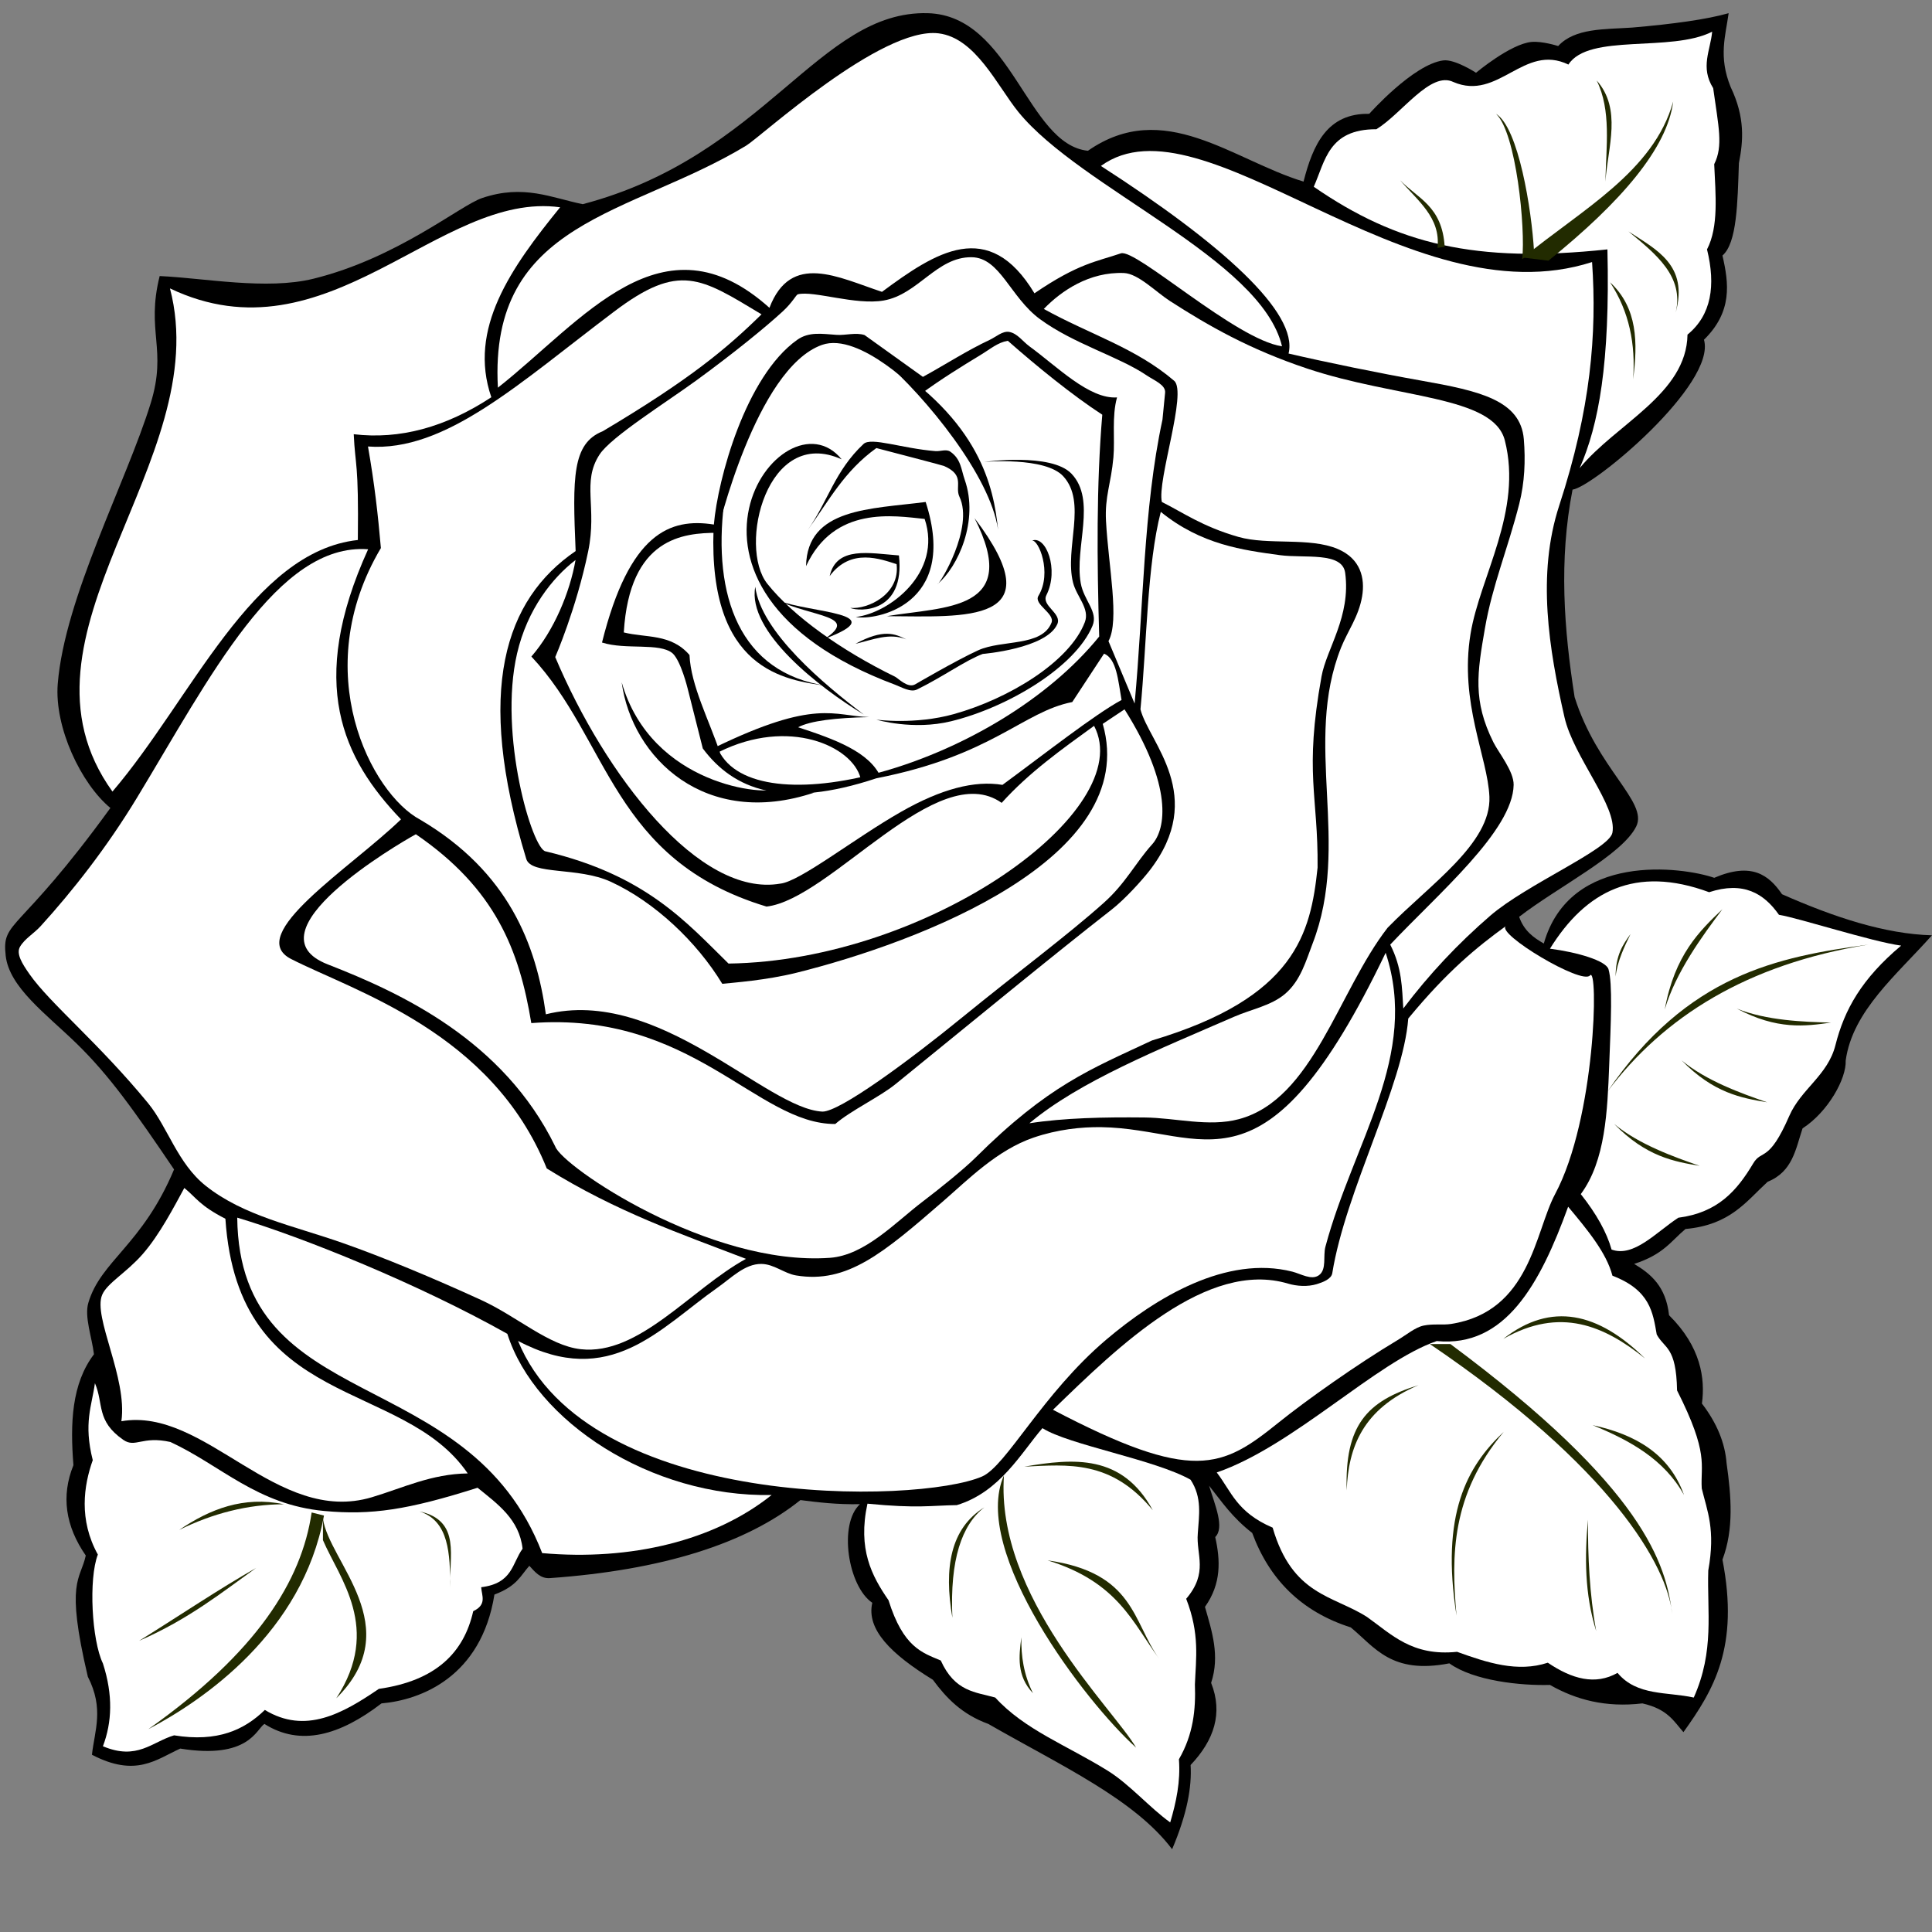<svg xmlns="http://www.w3.org/2000/svg" xmlns:xlink="http://www.w3.org/1999/xlink" width="500" zoomAndPan="magnify" viewBox="0 0 375 375" height="500" preserveAspectRatio="xMidYMid meet" version="1.2"><rect x="0" y="0" width="375" height="375" fill="#808080" stroke="none"/><defs><clipPath id="dd552f31dd"><path d="M 0 2 L 375 2 L 375 358.977 L 0 358.977 Z M 0 2 "/></clipPath></defs><g id="12db550e22"><g clip-rule="nonzero" clip-path="url(#dd552f31dd)"><path style=" stroke:none;fill-rule:nonzero;fill:#000000;fill-opacity:1;" d="M 18.238 262.863 C 17.836 259.543 16.355 255.586 17.141 252.898 C 19.547 244.703 27.605 241.715 33.785 226.988 C 26.195 215.781 21.266 208.762 14.793 202.48 C 8.938 196.793 1.789 191.625 1.105 185.508 C 0.316 178.477 3.5 181.527 21.426 156.828 C 15.719 152.117 10.535 141.16 11.207 132.742 C 12.551 115.988 24.531 93.539 29.246 78.281 C 32.5 67.758 28.301 64.355 30.992 53.582 C 39.57 53.957 51.727 56.352 60.848 54.098 C 77.145 50.074 89.305 39.879 93.574 38.438 C 101.648 35.711 107.016 38.391 113.105 39.633 C 148.574 30.297 158.949 2.004 180.074 2.559 C 196.371 2.988 199.336 28.047 211.164 29.266 C 225.934 18.977 239.211 31.051 253.016 35.246 C 254.855 28.047 257.629 21.938 265.77 22.094 C 265.77 22.094 274.273 12.512 280.121 11.727 C 282.371 11.426 286.496 14.121 286.496 14.121 C 286.496 14.121 293.176 8.52 297.262 8.141 C 299.352 7.945 302.441 8.938 302.441 8.938 C 305.676 5.418 311.453 5.715 316.793 5.352 C 324.766 4.668 331.27 3.773 335.527 2.559 C 334.926 6.977 333.512 10.984 335.926 16.91 C 338.742 22.805 338.375 27.336 337.52 31.66 C 337.258 39.238 337.168 47.168 334.328 49.598 C 335.582 55.047 336.285 60.492 330.742 65.941 C 333.188 74.547 309.336 94.469 305.23 95.039 C 302.547 108.773 303.566 122.098 305.629 135.301 C 310.016 149.254 319.941 155.652 317.59 160.414 C 314.867 165.922 302.441 172.113 294.867 177.953 C 295.805 180.668 297.664 181.996 299.652 183.137 C 304.73 165.289 326.594 168.266 332.734 170.383 C 340.012 167.266 343.344 169.852 345.891 173.57 C 356.047 178.059 365.887 181.289 374.988 181.543 C 368.184 189.203 359.57 196.207 358.246 205.859 C 358.41 209.352 354.82 215.828 349.875 219.016 C 348.539 222.996 347.973 227.418 343.098 229.379 C 338.926 233.199 335.863 237.754 327.152 238.547 C 324.34 240.891 322.926 243.469 317.188 245.324 C 320.43 247.27 323.344 249.672 323.965 255.289 C 330.152 261.41 331 267.594 330.344 272.43 C 333.297 276.285 334.828 280.137 335.125 283.992 C 336.039 290.434 336.562 296.809 334.328 302.727 C 337.625 319.707 332.633 328.004 326.754 336.211 C 324.875 334.09 323.695 331.738 318.785 330.629 C 311.641 331.473 305.871 329.91 300.848 327.043 C 295.125 327.211 286.023 326.242 281.316 322.855 C 270.051 325.043 266.883 319.754 262.184 315.879 C 252.504 312.797 246.355 306.473 243.051 297.543 C 239.113 294.488 237.117 291.43 234.68 288.375 C 235.855 292.215 237.73 296.52 235.875 298.34 C 236.883 302.859 237.09 307.375 233.883 311.895 C 235.238 316.652 236.816 321.371 235.078 326.645 C 237.41 332.52 235.668 337.773 231.094 342.59 C 231.352 346.824 230.434 352.043 227.508 358.934 C 220.176 349.215 206.012 342.75 191.832 334.613 C 186.637 332.723 183.637 329.512 181.07 326.043 C 172.957 321.062 168.117 316.277 169.312 311.098 C 164.578 307.895 162.715 295.797 166.918 291.961 C 162.383 292.039 158.855 291.609 155.359 291.164 C 144.828 299.621 128.547 304.762 106.73 306.312 C 104.879 306.445 103.824 305.09 102.746 303.922 C 101.027 305.832 100.398 307.84 95.969 309.504 C 93.414 325.492 81.691 329.973 74.047 330.629 C 65.988 336.812 58.324 339.047 51.324 334.613 C 49.77 335.582 48.328 341.547 34.984 339.398 C 30.277 341.543 26.348 345.039 17.844 340.594 C 18.375 335.863 20.234 331.664 17.047 325.445 C 12.633 306.707 15.602 306.766 16.648 301.926 C 12.695 296.211 11.832 290.367 14.254 284.387 C 13.609 276.277 13.887 268.602 18.242 262.859 Z M 18.238 262.863 "/></g><path style=" stroke:none;fill-rule:nonzero;fill:#ffffff;fill-opacity:1;" d="M 255 36.25 C 257.234 31.23 257.848 25.055 267.156 25.086 C 272.141 22.023 277.645 13.75 282.102 15.918 C 290.859 19.691 295.758 8.34 304.426 12.531 C 308.379 6.395 324.312 10.238 332.328 6.152 C 332.008 9.742 329.973 13.047 332.527 17.113 C 333.559 24.551 334.508 28.316 332.727 31.863 C 332.992 37.816 333.621 43.988 331.332 48.406 C 333.047 55.41 332.199 61.133 327.543 64.949 C 327.355 76.496 313.676 82.258 306.617 90.859 C 310.312 82.441 312.523 70.535 312 48.406 C 286.402 51.137 271.164 47.402 255 36.25 Z M 255 36.25 "/><path style=" stroke:none;fill-rule:nonzero;fill:#ffffff;fill-opacity:1;" d="M 300.848 184.141 C 307.762 172.992 317.398 167.879 331.738 173.176 C 338.375 171.008 342.359 173.383 345.293 177.562 C 349.199 178.199 363.301 182.77 369.008 183.543 C 361.355 189.984 358.008 195.93 356.254 202.875 C 354.77 208.754 349.578 211.355 347.285 216.629 C 343.309 225.777 341.957 223.027 340.309 225.797 C 337.121 231.152 333.422 235.367 325.762 236.359 C 321.441 239.184 317.125 244.105 312.805 242.539 C 311.875 239.219 309.883 235.629 306.828 231.777 C 311.645 225.301 311.996 215.531 312.34 206.898 C 312.676 198.324 313.023 190.879 312.207 188.125 C 311.723 186.484 306.227 184.832 300.848 184.141 Z M 300.848 184.141 "/><path style=" stroke:none;fill-rule:nonzero;fill:#ffffff;fill-opacity:1;" d="M 304.375 234.223 C 308.109 238.688 311.812 243.148 312.973 247.613 C 320.305 250.426 320.82 254.754 321.57 259.027 C 323.082 261.809 325.363 261.312 325.516 269.879 C 331.773 282.254 330.031 284.273 330.309 288.906 C 331.367 293.305 333.012 296.863 331.574 304.832 C 331.316 312.867 332.816 320.422 328.758 329.496 C 323.645 328.352 317.719 329.238 313.961 324.703 C 309.656 327.16 305.109 325.902 300.43 322.73 C 294.559 324.664 288.688 322.738 282.816 320.617 C 274.094 321.52 270.117 317.25 265.34 313.852 C 258.75 309.641 250.852 309.695 247.02 296.516 C 240.012 293.512 239.023 289.504 236.168 285.805 C 251.074 280.672 267.113 264.34 278.867 260.297 C 292.137 261.594 298.918 249.293 304.375 234.223 Z M 304.375 234.223 "/><path style=" stroke:none;fill-rule:nonzero;fill:#ffffff;fill-opacity:1;" d="M 202.336 277.203 C 207.41 280.445 224.133 283.289 231.086 287.211 C 233.375 290.688 232.719 294.164 232.492 297.641 C 232.137 301.77 234.613 305.191 230.238 310.324 C 232.906 317.184 232.129 321.887 231.93 326.953 C 232.113 331.793 231.629 336.633 228.828 341.473 C 229.16 345.781 228.301 349.793 227.137 353.73 C 223.219 350.934 219.266 346.344 215.043 343.715 C 207.074 338.758 198.871 335.746 193.176 329.492 C 189.367 328.418 185.34 328.391 182.605 322.305 C 179 320.777 175.34 319.781 172.461 310.605 C 169.188 305.859 166.461 300.68 168.371 291.863 C 178.184 292.82 180.688 292.211 185.707 292.145 C 194.102 289.621 198.262 281.906 202.336 277.203 Z M 202.336 277.203 "/><path style=" stroke:none;fill-rule:nonzero;fill:#ffffff;fill-opacity:1;" d="M 18.426 268.477 C 17.82 272.922 16.18 276.191 18.004 283.414 C 16.25 288.359 15.254 294.965 18.992 301.738 C 17.172 306.461 17.805 318.387 19.977 322.875 C 21.965 329.027 21.742 334.293 19.977 338.945 C 26.633 341.754 29.508 338.09 33.789 336.828 C 42.246 338.203 47.434 335.758 51.406 331.898 C 59.25 336.66 66.422 332.66 73.531 327.809 C 84.699 326.227 90.062 320.691 91.852 312.73 C 94.562 311.453 93.5 309.707 93.398 308.078 C 99.555 307.328 99.375 303.41 101.434 300.609 C 100.797 294.895 96.605 291.941 92.695 288.77 C 79.121 293.09 72.031 294.117 62.961 293.281 C 49.883 292.074 42.895 284.438 33.082 279.891 C 27.547 278.652 26.289 281.113 23.922 279.469 C 18.617 275.777 20.16 272.512 18.426 268.477 Z M 18.426 268.477 "/><path style=" stroke:none;fill-rule:nonzero;fill:#ffffff;fill-opacity:1;" d="M 35.777 230.582 C 38.125 232.496 38.711 233.973 43.75 236.562 C 46.23 273.945 78.133 267.445 90.785 285.992 C 83.723 286.09 78.227 288.801 72.191 290.609 C 53.648 296.164 39.891 273.035 23.562 275.859 C 24.762 267.406 17.98 255.609 19.836 251.312 C 20.824 249.02 24.488 247.082 27.699 243.414 C 30.973 239.676 33.805 234.199 35.777 230.582 Z M 35.777 230.582 "/><path style=" stroke:none;fill-rule:nonzero;fill:#ffffff;fill-opacity:1;" d="M 46.047 236.344 C 46.473 275.059 90.852 264.211 105.238 301.457 C 122.465 302.992 138.719 299.035 149.77 290.18 C 126.414 290.637 103.879 275.906 98.473 258.895 C 81.215 249.203 58.887 240.184 46.047 236.344 Z M 46.047 236.344 "/><path style=" stroke:none;fill-rule:nonzero;fill:#ffffff;fill-opacity:1;" d="M 100.551 260.273 C 114.051 293.293 178.301 291.973 190.633 286.582 C 195.312 284.539 202.301 270.566 214.711 260.031 C 224.383 251.824 238.086 243.582 250.848 246.828 C 252.496 247.246 254.559 248.555 256.004 247.52 C 257.551 246.406 256.777 243.805 257.262 241.992 C 262.711 221.613 275.516 204.871 268.957 184.934 C 245.391 234.078 234 219.066 213.754 218.781 C 209.863 218.727 205.258 219.215 200.598 220.812 C 193.551 223.223 187.863 228.996 183.188 233.051 C 171.414 243.27 164.453 249.199 154.52 247.562 C 152.219 247.18 150.238 245.352 147.781 245.328 C 144.562 245.293 141.938 248.059 139.227 249.961 C 128.051 257.812 118.453 269.727 100.551 260.273 Z M 100.551 260.273 "/><path style=" stroke:none;fill-rule:nonzero;fill:#ffffff;fill-opacity:1;" d="M 204.383 273.637 C 231.602 287.898 237.195 284.969 248.176 276.117 C 253.652 271.707 263.574 264.707 271.25 260.125 C 273.105 259.016 274.688 257.633 276.328 257.293 C 278.23 256.902 280.043 257.23 281.66 256.977 C 297.059 254.562 297.914 239.117 301.84 231.781 C 309.742 217.016 310.289 187.312 308.617 189.328 C 307.047 191.223 290.453 181.277 292.273 179.762 C 286.75 183.77 280.961 188.445 273.34 197.699 C 272.371 210.684 261.18 231.078 258.594 247.129 C 258.406 248.277 256.766 248.883 255.598 249.246 C 253.816 249.793 251.723 249.656 250.008 249.148 C 234.336 244.488 217.113 261.262 204.383 273.637 Z M 204.383 273.637 "/><path style=" stroke:none;fill-rule:nonzero;fill:#ffffff;fill-opacity:1;" d="M 144.793 244.34 C 132.254 239.52 119.707 235.254 106.129 226.801 C 95.477 200.336 68.82 192.434 56.504 186.141 C 47.324 181.449 68.023 168.527 77.832 159.035 C 66.492 147.215 59.617 132.656 71.453 106.613 C 53.871 105.301 40.664 131.621 26.59 154.836 C 20.727 164.512 14.055 172.984 7.902 179.75 C 6.578 181.207 4.805 182.188 3.891 183.75 C 3.086 185.121 4.316 187.07 5.734 189.094 C 9.672 194.727 19.16 202.457 28.727 214.105 C 32.578 218.793 34.457 225.832 39.961 230.188 C 47.352 236.039 56.828 237.859 66.609 241.297 C 74.363 244.02 84.086 248.066 93.371 252.32 C 100.422 255.551 106.5 261.176 112.707 261.879 C 124.02 263.16 134.113 250.199 144.793 244.34 Z M 144.793 244.34 "/><path style=" stroke:none;fill-rule:nonzero;fill:#ffffff;fill-opacity:1;" d="M 21.824 153.645 C 37.156 135.73 48.906 107.066 69.457 104.812 C 69.641 89.457 68.949 90.676 68.66 84.281 C 77.562 85.344 86.465 82.953 95.367 77.105 C 90.789 63.812 99.191 51.961 108.719 40.234 C 85.254 36.977 63.609 70.578 32.988 55.98 C 41.852 89.707 -0.008 123.273 21.824 153.641 Z M 21.824 153.645 "/><path style=" stroke:none;fill-rule:nonzero;fill:#ffffff;fill-opacity:1;" d="M 96.641 75.25 C 94.844 42.695 122.391 41.875 144.828 28.27 C 147.75 26.496 171.062 5.105 182.184 6.473 C 189.383 7.355 193.574 16.699 197.684 21.754 C 209.785 36.621 244.781 50.203 248.84 67.219 C 239.863 65.918 220.469 48.18 217.555 49.176 C 212.855 50.789 209.367 51.082 200.785 56.93 C 191.883 42.141 181.566 48.98 171.191 56.648 C 162.699 53.848 153.512 48.852 149.348 59.746 C 128.566 41.094 113.148 62.238 96.637 75.25 Z M 96.641 75.25 "/><path style=" stroke:none;fill-rule:nonzero;fill:#ffffff;fill-opacity:1;" d="M 272.379 195.746 C 277.355 189.148 282.988 183.148 289.266 177.73 C 296.348 171.625 312.332 164.879 312.965 161.641 C 313.969 156.508 305.422 146.941 303.66 139.195 C 300.664 126.027 298.25 111.562 302.652 98.102 C 308.762 79.41 309.984 64.801 309.02 50.863 C 273.254 62.391 233.551 17.801 213.684 32.211 C 237.09 47.297 252.066 60.688 250.109 68.621 C 257.488 70.344 267.844 72.457 275.871 73.879 C 287.125 75.871 295.145 77.66 295.773 85.254 C 296.113 89.379 295.938 93.641 294.887 97.789 C 292.652 106.578 289.672 113.598 288.234 121.906 C 286.73 130.566 285.828 135.98 289.871 144.082 C 290.863 146.066 293.84 149.695 293.797 152.34 C 293.652 161.191 279.25 173.367 269.84 183.348 C 272.141 187.844 272.125 191.762 272.379 195.75 Z M 272.379 195.746 "/><path style=" stroke:none;fill-rule:nonzero;fill:#ffffff;fill-opacity:1;" d="M 202.598 59.969 C 205.996 56.449 211.43 52.734 218.145 52.992 C 220.922 53.098 224.379 56.688 227.121 58.449 C 234.574 63.238 242.461 67.773 253.688 71.527 C 271.227 77.395 289.848 76.742 292.086 85.48 C 295.59 99.18 287.246 111.969 285.434 123.008 C 283.227 136.422 288.773 146.969 289.094 154.641 C 289.473 163.73 277.445 171.73 269.328 180.082 C 259.711 192.465 254.887 213.371 240.465 217.227 C 234.609 218.793 228.195 216.961 222.129 216.902 C 214.234 216.82 206.582 216.98 199.809 218.023 C 209.566 209.859 224.879 203.719 239.551 197.344 C 242.902 195.887 246.734 195.211 249.434 192.91 C 252.477 190.316 253.508 186.422 254.77 183.156 C 262.277 163.723 252.875 144.312 260.312 125.668 C 261.586 122.48 263.719 119.688 264.383 115.773 C 264.984 112.227 264.102 108.445 259.652 106.555 C 254.188 104.234 246.156 105.863 240.379 104.215 C 233.348 102.207 229.527 99.418 225.52 97.438 C 224.543 93.332 230.488 76.133 227.91 73.918 C 220.43 67.5 211.395 64.859 202.602 59.965 Z M 202.598 59.969 "/><path style=" stroke:none;fill-rule:nonzero;fill:#ffffff;fill-opacity:1;" d="M 225.309 99.352 C 222.648 109.664 222.605 124.773 221.363 137.684 C 222.992 144.117 234.395 154.457 223.102 169.012 C 221.602 170.938 218.324 174.551 215.789 176.535 C 203.605 186.059 189.773 197.473 173.836 210.414 C 170.723 212.941 165.172 215.527 162.121 218.168 C 146.855 218.227 134.324 196.227 103.125 198.582 C 100.785 184.383 96.137 172.48 80.715 161.926 C 77.227 163.848 47.738 181.055 63.668 187.207 C 77.871 192.75 97.684 201.902 107.77 222.527 C 109.094 226.371 137.637 245.805 161.055 244.145 C 167.902 243.66 173.793 237.25 179.078 233.238 C 182.414 230.707 187.145 226.883 189.383 224.66 C 203.523 210.609 211.695 207.535 223.613 201.949 C 251.512 193.633 254.398 181.148 255.742 168.406 C 255.879 154.355 253.109 150.117 256.508 131.289 C 257.473 125.945 262.242 119.637 261.098 111.188 C 260.539 107.047 253.184 108.398 248.422 107.754 C 241.273 106.777 233.172 105.75 225.301 99.348 Z M 225.309 99.352 "/><path style=" stroke:none;fill-rule:nonzero;fill:#ffffff;fill-opacity:1;" d="M 218.27 137.684 L 214.043 140.504 C 221.52 166.621 178.258 182.922 154.59 188.812 C 148.66 190.285 142.281 190.734 140.195 190.957 C 135.23 182.781 127.062 175.062 118.535 171.141 C 112.18 168.219 103.113 169.891 102.148 166.715 C 92.141 133.918 97.996 116.34 111.73 106.961 C 111.129 92.695 111.039 86.086 116.98 83.707 C 133.875 73.668 141.066 67.637 147.809 61.012 C 136.035 53.934 131.883 50.871 119.168 60.504 C 100.855 74.301 86.496 87.785 71.426 86.664 C 72.719 94.109 73.348 99.742 73.93 106.375 C 59.691 130.383 72.074 154.078 81.574 159.105 C 98.727 169.234 104.094 183.391 105.953 196.875 C 127.859 191.402 148.691 215.25 159.645 215.762 C 162.996 215.785 176.316 206 186.801 197.445 C 197.34 188.852 207.281 181.477 214.254 175.227 C 218.504 171.438 220.434 167.422 223.625 163.895 C 226.32 160.914 227.699 152.629 218.27 137.68 Z M 218.27 137.684 "/><path style=" stroke:none;fill-rule:nonzero;fill:#ffffff;fill-opacity:1;" d="M 111.711 108.699 C 107.297 112.086 102.363 118.191 100.363 126.84 C 96.699 142.68 103.371 165.043 105.93 165.254 C 125.383 169.891 133.211 179.004 141.406 187.027 C 180.242 186.496 220.992 157.266 212.359 140.887 C 206.047 145.457 199.695 149.973 194.422 155.836 C 181.926 146.98 161.219 174.543 148.781 175.965 C 118.797 166.922 118.301 143.637 103.141 127.434 C 107.531 122.395 110.613 114.98 111.711 108.699 Z M 111.711 108.699 "/><path style=" stroke:none;fill-rule:nonzero;fill:#ffffff;fill-opacity:1;" d="M 215.156 124.438 C 217.344 120.41 215.156 109.969 214.676 101.164 C 214.414 96.32 215.652 93.934 216.113 88.777 C 216.434 85.207 215.773 80.844 216.816 77.137 C 211.418 77.52 205.133 71.094 199.816 67.227 C 198.523 66.281 197.488 64.727 195.918 64.43 C 194.594 64.18 193.359 65.383 192.082 65.977 C 187.766 67.992 183.453 70.789 179.137 73.152 L 167.812 65.035 C 166.137 64.484 164.113 65.113 162.422 65 C 159.52 64.801 157.016 64.344 154.727 65.969 C 144.723 73.07 139.324 92.969 138.562 101.812 C 130.074 100.48 122.176 103.402 116.848 124.715 C 121.516 126.199 127.992 124.676 130.551 126.809 C 132.172 128.305 133.469 133.629 133.469 133.629 L 136.414 145.281 C 142.387 153.266 151.961 157.105 170.113 151.062 C 192.602 146.668 198.531 138.141 208.125 136.266 L 214.293 126.875 C 216.723 127.832 217.039 132.113 217.691 135.867 C 212.418 138.723 202.762 146.332 194.578 152.344 C 189.195 151.449 182.707 153.109 174.859 157.594 C 165.711 162.82 155.293 171.098 151.457 171.512 C 135.734 174.242 117.484 150.539 107.77 127.539 C 107.77 127.539 111.855 118.18 114.16 107.039 C 115.953 98.383 112.871 93.602 116.371 88.227 C 118.609 84.785 129.371 78.07 135.258 73.77 C 142.301 68.629 148.473 63.621 151.93 60.441 C 153.855 58.672 154.523 57.203 154.867 57.121 C 157.953 56.371 166.055 59.293 171.543 58.324 C 178.207 57.148 181.809 49.855 188.574 49.926 C 194.137 49.984 196.047 57.68 201.867 61.953 C 208.426 66.762 217.137 69.191 222.535 72.84 C 224.031 73.855 226.297 74.699 226.145 76.238 L 225.637 81.438 C 221.883 98.836 221.965 118.152 220.227 136.559 L 215.152 124.438 Z M 215.156 124.438 "/><path style=" stroke:none;fill-rule:nonzero;fill:#ffffff;fill-opacity:1;" d="M 178.676 76.512 C 182.602 73.625 186.852 71.004 190.199 68.977 C 192.305 67.703 193.633 66.484 195.617 66.145 C 201.164 71.035 208.172 76.742 213.953 80.496 C 212.801 94.215 212.922 108.777 213.355 123.551 C 193.133 148.406 148.066 160.449 139.812 146.27 C 137.672 139.855 134.086 133.078 133.832 127.137 C 130.211 122.945 125.414 123.844 121.078 122.754 C 122.191 104.301 132.66 103.441 139.215 103.418 C 139.215 103.418 146.691 71.504 159.543 66.945 C 166.91 64.328 178.676 76.512 178.676 76.512 Z M 178.676 76.512 "/><path style=" stroke:none;fill-rule:nonzero;fill:#222b00;fill-opacity:1;" d="M 295.668 50 C 306.84 40.785 320.984 33.355 324.766 19.707 C 323.633 28.73 314.691 39.188 300.551 50.598 Z M 295.668 50 "/><path style=" stroke:none;fill-rule:nonzero;fill:#222b00;fill-opacity:1;" d="M 280.41 47.906 C 279.941 39.957 275.129 38.523 271.742 34.953 C 275.062 38.891 279.68 42.176 279.016 48.109 Z M 280.41 47.906 "/><path style=" stroke:none;fill-rule:nonzero;fill:#222b00;fill-opacity:1;" d="M 297.75 48.707 C 297.285 40.754 294.762 24.773 290.379 22.098 C 294.297 25.734 296.125 44.371 295.461 50.301 L 297.75 48.703 Z M 297.75 48.707 "/><path style=" stroke:none;fill-rule:nonzero;fill:#222b00;fill-opacity:1;" d="M 309.914 15.621 C 314.828 21.176 312.109 28.465 311.605 35.254 C 311.754 28.473 312.773 21.398 309.914 15.621 Z M 309.914 15.621 "/><path style=" stroke:none;fill-rule:nonzero;fill:#222b00;fill-opacity:1;" d="M 316.086 44.918 C 321.426 49.32 326.906 53.672 325.254 60.664 C 327.77 51.461 321.527 48.477 316.086 44.918 Z M 316.086 44.918 "/><path style=" stroke:none;fill-rule:nonzero;fill:#222b00;fill-opacity:1;" d="M 312.504 54.785 C 316.258 60.5 317.48 66.844 316.988 73.621 C 317.902 66.539 317.887 59.766 312.504 54.785 Z M 312.504 54.785 "/><path style=" stroke:none;fill-rule:nonzero;fill:#222b00;fill-opacity:1;" d="M 312.016 211.852 C 322.922 197.379 338.984 187.199 362.637 183.348 C 345.035 185.734 327.535 189.137 312.016 211.852 Z M 312.016 211.852 "/><path style=" stroke:none;fill-rule:nonzero;fill:#222b00;fill-opacity:1;" d="M 323.125 195.953 C 325.242 188.719 330.43 181.66 334.316 176.48 C 329.879 180.691 325.059 185.34 323.125 195.953 Z M 323.125 195.953 "/><path style=" stroke:none;fill-rule:nonzero;fill:#222b00;fill-opacity:1;" d="M 313.59 189.559 C 313.887 186.633 315.371 183.559 316.492 181.293 C 315.09 183.227 313.574 185.352 313.59 189.559 Z M 313.59 189.559 "/><path style=" stroke:none;fill-rule:nonzero;fill:#222b00;fill-opacity:1;" d="M 337.109 195.766 C 342.855 198.09 350.059 198.348 355.387 198.484 C 350.402 199.199 344.941 199.938 337.109 195.766 Z M 337.109 195.766 "/><path style=" stroke:none;fill-rule:nonzero;fill:#222b00;fill-opacity:1;" d="M 326.41 205.824 C 331.184 209.785 337.969 212.215 343.004 213.957 C 338.039 213.129 332.609 212.176 326.41 205.824 Z M 326.41 205.824 "/><path style=" stroke:none;fill-rule:nonzero;fill:#222b00;fill-opacity:1;" d="M 313.309 218.156 C 318.082 222.117 324.867 224.543 329.906 226.289 C 324.938 225.457 319.512 224.508 313.309 218.156 Z M 313.309 218.156 "/><path style=" stroke:none;fill-rule:nonzero;fill:#222b00;fill-opacity:1;" d="M 281.516 260.875 C 319.23 288.863 323.41 303.691 324.566 313.297 C 323.672 303.945 312.793 284.785 277.531 260.875 Z M 281.516 260.875 "/><path style=" stroke:none;fill-rule:nonzero;fill:#222b00;fill-opacity:1;" d="M 291.785 259.879 C 301.09 252.57 310.242 254.777 319.289 263.668 C 311.387 257.332 302.848 253.566 291.785 259.879 Z M 291.785 259.879 "/><path style=" stroke:none;fill-rule:nonzero;fill:#222b00;fill-opacity:1;" d="M 309.125 276.621 C 316.379 279.594 323.031 283.258 326.863 290.176 C 324.047 282.266 317.508 278.434 309.125 276.621 Z M 309.125 276.621 "/><path style=" stroke:none;fill-rule:nonzero;fill:#222b00;fill-opacity:1;" d="M 308.223 294.961 C 307.578 302.168 307.562 309.375 309.82 316.586 C 308.516 309.375 308.203 302.168 308.223 294.961 Z M 308.223 294.961 "/><path style=" stroke:none;fill-rule:nonzero;fill:#222b00;fill-opacity:1;" d="M 291.879 277.918 C 281.68 290.141 281.66 301.895 282.711 313.594 C 279.609 293.965 284.699 284.629 291.879 277.918 Z M 291.879 277.918 "/><path style=" stroke:none;fill-rule:nonzero;fill:#222b00;fill-opacity:1;" d="M 275.344 268.852 C 265.223 271.965 261.012 276.703 261.391 289.281 C 261.715 280.957 264.465 273.48 275.344 268.852 Z M 275.344 268.852 "/><path style=" stroke:none;fill-rule:nonzero;fill:#222b00;fill-opacity:1;" d="M 194.867 286.363 C 193.223 309.977 216.102 331.617 220.516 339.215 C 210.738 330.461 188.332 301.141 194.867 286.363 Z M 194.867 286.363 "/><path style=" stroke:none;fill-rule:nonzero;fill:#222b00;fill-opacity:1;" d="M 198.809 284.676 C 208.434 283.031 217.816 282.227 223.75 293.129 C 215.688 283.305 207.238 284.289 198.809 284.676 Z M 198.809 284.676 "/><path style=" stroke:none;fill-rule:nonzero;fill:#222b00;fill-opacity:1;" d="M 203.332 302.863 C 217.039 307.094 219.832 314.961 225.035 322.027 C 219.805 314.812 220.262 305.258 203.332 302.863 Z M 203.332 302.863 "/><path style=" stroke:none;fill-rule:nonzero;fill:#222b00;fill-opacity:1;" d="M 198.246 317.801 C 198.176 321.418 198.695 325.035 200.5 328.652 C 197.312 325.281 197.762 321.543 198.246 317.801 Z M 198.246 317.801 "/><path style=" stroke:none;fill-rule:nonzero;fill:#222b00;fill-opacity:1;" d="M 191.055 292.574 C 184.48 296.645 183.18 304.305 184.855 314 C 184.352 302.703 186.68 295.984 191.055 292.574 Z M 191.055 292.574 "/><path style=" stroke:none;fill-rule:nonzero;fill:#222b00;fill-opacity:1;" d="M 60.492 293.57 C 58.539 306.871 49.848 320.734 28.801 335.625 C 39.43 330.047 58.73 316.895 62.883 294.168 L 60.488 293.57 Z M 60.492 293.57 "/><path style=" stroke:none;fill-rule:nonzero;fill:#222b00;fill-opacity:1;" d="M 62.684 298.938 C 65.824 306.328 74.156 316.043 65.273 329.633 C 79.227 315.832 63.824 303.172 62.684 294.754 Z M 62.684 298.938 "/><path style=" stroke:none;fill-rule:nonzero;fill:#222b00;fill-opacity:1;" d="M 81.418 293.363 C 89.672 295.148 87.059 302.367 87.395 308.113 C 87.359 301.598 87.172 295.203 81.418 293.363 Z M 81.418 293.363 "/><path style=" stroke:none;fill-rule:nonzero;fill:#222b00;fill-opacity:1;" d="M 49.727 304.324 C 42.43 308.48 35.207 313.363 27.008 318.477 C 36.656 314.281 43.184 309 49.727 304.324 Z M 49.727 304.324 "/><path style=" stroke:none;fill-rule:nonzero;fill:#222b00;fill-opacity:1;" d="M 55.109 291.977 C 48.059 291.996 41.301 293.75 34.781 296.957 C 40.773 292.898 47.266 290.352 55.109 291.977 Z M 55.109 291.977 "/><path style=" stroke:none;fill-rule:nonzero;fill:#000000;fill-opacity:1;" d="M 151.109 153 C 148.883 154.609 126.422 152.543 120.668 132.426 C 122.664 147.176 136.949 160.898 158.016 153.848 L 151.109 153.004 Z M 151.109 153 "/><path style=" stroke:none;fill-rule:nonzero;fill:#000000;fill-opacity:1;" d="M 139.555 145.953 C 153.082 139.215 165.406 144.812 167.035 151.027 L 170.98 150.887 C 168.789 145.922 161.988 143.48 154.914 141.16 C 157.277 139.895 162.234 139.332 168.727 139.188 C 161.824 138.988 158.383 135.543 138.707 145.109 Z M 139.555 145.953 "/><path style=" stroke:none;fill-rule:nonzero;fill:#000000;fill-opacity:1;" d="M 160.551 133.129 C 152.344 132.035 137.516 130.059 138.496 102.758 L 140.539 97.613 C 138.34 115.559 143.465 130.695 160.551 133.129 Z M 160.551 133.129 "/><path style=" stroke:none;fill-rule:nonzero;fill:#000000;fill-opacity:1;" d="M 146.598 113.895 C 147.703 122.656 159.961 132.863 167.668 138.699 C 159.051 133.496 144.98 122.598 146.598 113.895 Z M 146.598 113.895 "/><path style=" stroke:none;fill-rule:nonzero;fill:#000000;fill-opacity:1;" d="M 191.039 89.66 C 191.039 89.66 202.875 88.613 206.383 92.449 C 211.047 97.543 206.598 106.383 208.277 113.078 C 208.961 115.809 211.57 118.125 210.57 120.754 C 207.605 128.52 195.68 135.668 185.121 138.613 C 177.613 140.707 170.109 139.688 170.109 139.688 C 170.109 139.688 177.191 141.805 184.59 140 C 195.586 137.324 208.727 129.488 212.062 121.449 C 213.195 118.723 210.367 116.566 209.77 113.18 C 208.543 106.184 212.871 97.098 207.977 91.949 C 204.051 87.82 191.035 89.66 191.035 89.66 Z M 191.039 89.66 "/><path style=" stroke:none;fill-rule:nonzero;fill:#000000;fill-opacity:1;" d="M 200.289 104.941 C 201.527 104.59 204.293 111.133 201.559 115.652 C 200.559 117.309 204.809 119.07 204.094 120.867 C 202.219 125.578 194.473 124.121 189.863 126.223 C 185.637 128.148 177.602 132.848 177.602 132.848 C 176.172 133.621 174.34 131.648 173.742 131.355 C 163.332 126.273 153.988 119.641 148.941 113.312 C 143.195 106.105 148.84 82.594 163.367 89.156 C 151.926 75.09 123.387 114.105 173.77 132.918 C 175 133.375 176.738 134.449 177.988 133.836 C 183.145 131.297 187.379 128.191 190.742 126.93 C 190.742 126.93 203.098 125.914 205.223 121.148 C 206.168 119.031 202.062 117.586 203.109 115.512 C 205.609 110.551 203.016 103.82 200.289 104.941 Z M 200.289 104.941 "/><path style=" stroke:none;fill-rule:nonzero;fill:#000000;fill-opacity:1;" d="M 156.453 109.891 C 161.938 98.078 173.5 100.125 179.473 100.723 C 182.977 111.156 172.605 119.02 166.117 119.758 C 169.738 120.488 186.191 117.605 179.672 97.434 C 169.027 98.82 156.656 98.57 156.453 109.891 Z M 156.453 109.891 "/><path style=" stroke:none;fill-rule:nonzero;fill:#000000;fill-opacity:1;" d="M 161.039 111.816 C 165.164 106.242 170.977 108.547 174.027 109.5 C 174.738 115.32 168.484 118.309 165.023 117.996 C 166.832 118.766 175.723 119.031 174.484 107.809 C 168.785 107.391 162.359 105.934 161.039 111.816 Z M 161.039 111.816 "/><path style=" stroke:none;fill-rule:nonzero;fill:#000000;fill-opacity:1;" d="M 156.754 102.914 C 160.727 97.277 162.035 91.387 167.613 86.172 C 169.09 84.793 175.051 87.039 181.566 87.562 C 182.52 87.641 183.66 87.117 184.457 87.668 C 186.539 89.105 186.547 91.105 187.254 93.125 C 190.023 101.031 185.984 110 181.965 113.379 C 182.414 113.418 189.082 102.422 186.23 96.426 C 185.273 94.418 187.41 92.285 183.258 90.457 C 182.91 90.305 175.324 88.34 170.105 86.969 C 163.848 91.457 160.934 97.125 156.754 102.914 Z M 156.754 102.914 "/><path style=" stroke:none;fill-rule:nonzero;fill:#000000;fill-opacity:1;" d="M 171.301 69.781 C 190.195 81.672 192.879 94.477 193.723 102.816 C 192.23 92.383 179.734 77.105 171.301 69.781 Z M 171.301 69.781 "/><path style=" stroke:none;fill-rule:nonzero;fill:#000000;fill-opacity:1;" d="M 189.16 100.574 C 204.871 121.266 187.332 119.656 172.109 119.602 C 183.426 117.707 198.344 118.652 189.16 100.574 Z M 189.16 100.574 "/><path style=" stroke:none;fill-rule:nonzero;fill:#000000;fill-opacity:1;" d="M 160.129 123.969 C 173.516 118.914 157.363 119.039 150.828 116.5 C 157.738 119.785 166.816 119.512 160.129 123.969 Z M 160.129 123.969 "/><path style=" stroke:none;fill-rule:nonzero;fill:#000000;fill-opacity:1;" d="M 166.047 124.957 C 169.336 124.215 172.625 122.742 175.914 124.109 C 173.738 123.027 171.527 121.996 166.047 124.957 Z M 166.047 124.957 "/></g></svg>
